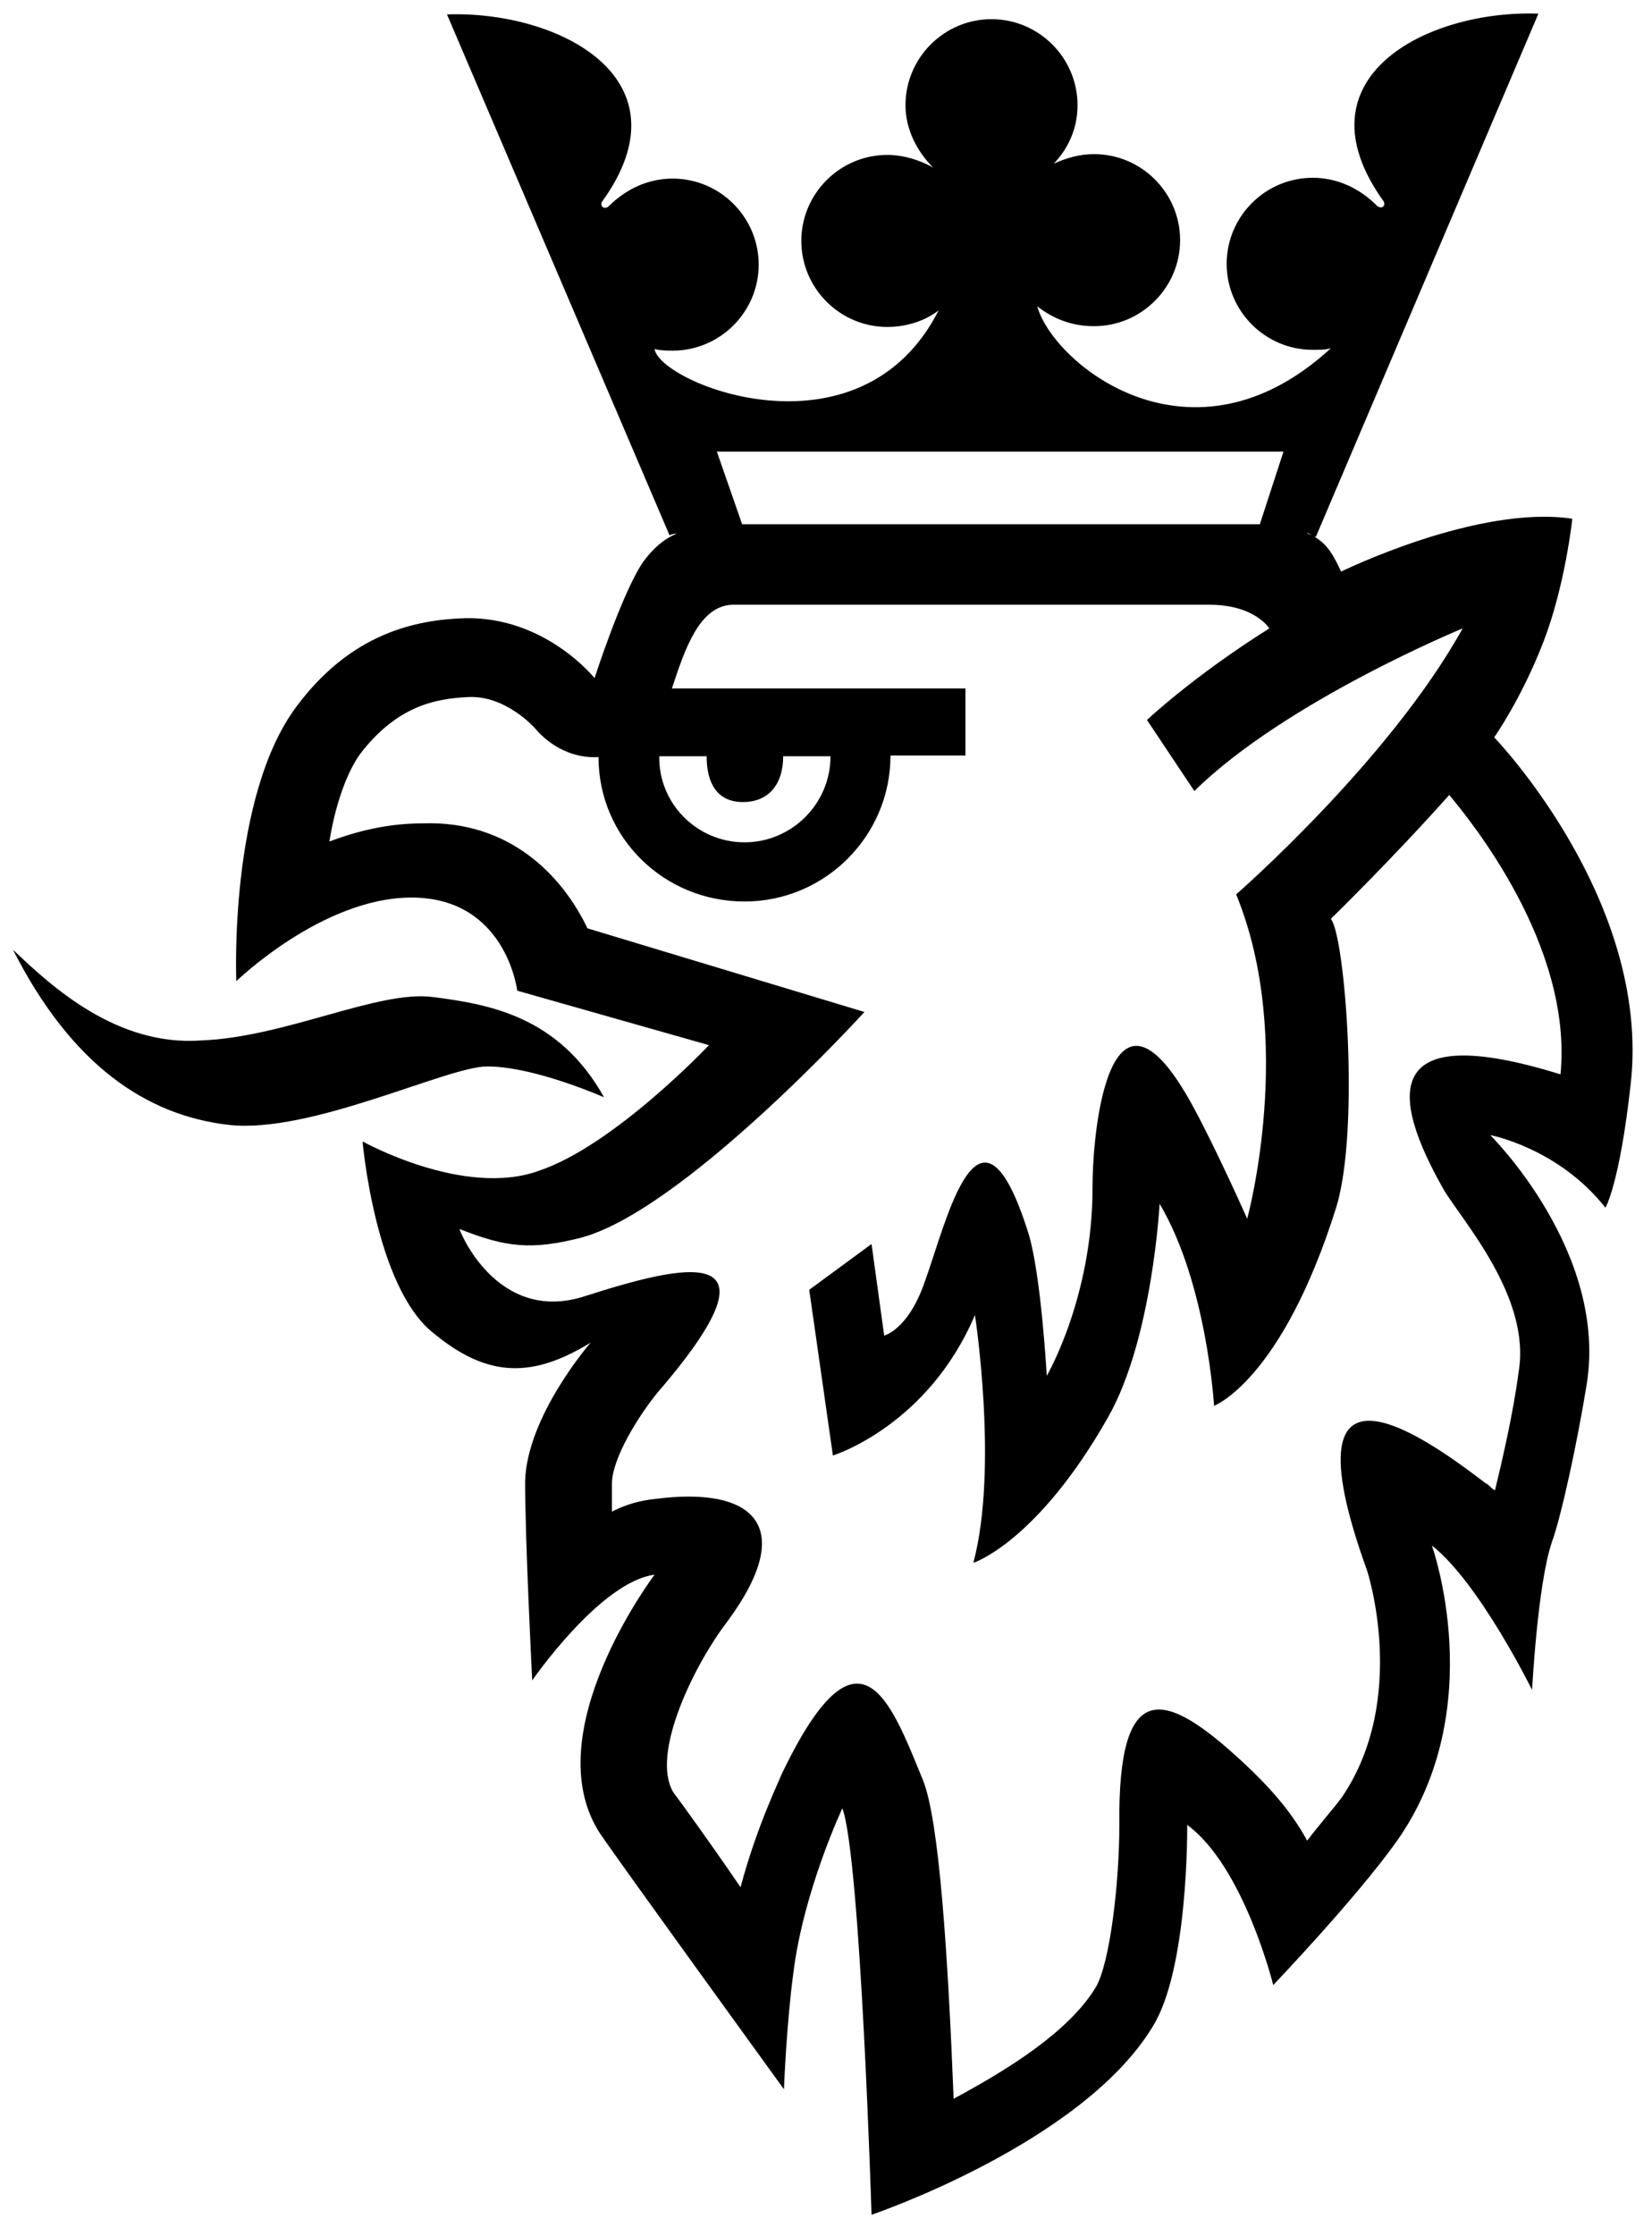 <?xml version="1.0" encoding="UTF-8"?>
<svg width="51px" height="69px" viewBox="0 0 51 69" version="1.1" xmlns="http://www.w3.org/2000/svg" xmlns:xlink="http://www.w3.org/1999/xlink">
    <title>saab</title>
    <g id="Fordonsdata" stroke="none" stroke-width="1" fill="none" fill-rule="evenodd">
        <g id="Ikoner" transform="translate(-616, -1575)" fill="#000000" fill-rule="nonzero">
            <g id="saab" transform="translate(616.4, 1575.416)">
                <path d="M8.77,21.371 C10.451,19.13 12.425,18.715 13.96,18.667 C16.445,18.618 17.955,20.518 17.955,20.518 C17.955,20.518 18.808,17.863 19.466,16.913 C19.758,16.523 20.075,16.23 20.489,16.06 C20.44,16.06 20.367,16.06 20.27,16.109 L13.399,0.029 C16.834,-0.092 20.952,2.003 18.174,5.828 C18.126,5.998 18.296,6.047 18.394,5.949 C18.905,5.438 19.587,5.097 20.367,5.097 C21.829,5.097 23.022,6.291 23.022,7.752 C23.022,9.214 21.829,10.408 20.367,10.408 C20.196,10.408 20.026,10.408 19.807,10.359 C19.977,11.431 26.165,13.916 28.577,9.165 C28.139,9.506 27.554,9.677 26.994,9.677 C25.532,9.677 24.338,8.483 24.338,7.021 C24.338,5.56 25.532,4.366 26.994,4.366 C27.505,4.366 28.017,4.536 28.407,4.756 C27.895,4.244 27.554,3.562 27.554,2.831 C27.554,1.369 28.748,0.176 30.209,0.176 C31.671,0.176 32.865,1.369 32.865,2.831 C32.865,3.562 32.573,4.171 32.134,4.634 C32.524,4.463 32.914,4.342 33.376,4.342 C34.838,4.342 36.032,5.535 36.032,6.997 C36.032,8.459 34.838,9.653 33.376,9.653 C32.694,9.653 32.134,9.433 31.622,9.043 C32.134,10.846 36.397,14.281 40.685,10.335 C40.515,10.383 40.344,10.383 40.125,10.383 C38.663,10.383 37.469,9.19 37.469,7.728 C37.469,6.266 38.663,5.072 40.125,5.072 C40.904,5.072 41.587,5.413 42.098,5.925 C42.22,6.047 42.391,5.974 42.317,5.803 C39.565,1.978 43.657,-0.117 47.093,0.005 L40.222,16.157 C40.101,16.157 40.052,16.035 39.93,16.035 C40.49,16.255 40.71,16.596 41.002,17.229 C41.002,17.229 45.217,15.158 48.14,15.597 C48.14,15.597 47.921,17.668 47.239,19.422 C46.557,21.176 45.728,22.345 45.728,22.345 C45.728,22.345 50.576,27.364 49.943,33.04 C49.602,36.134 49.163,36.865 49.163,36.865 C47.702,35.014 45.606,34.624 45.606,34.624 C45.606,34.624 49.261,38.23 48.579,42.347 C48.286,44.15 47.799,46.391 47.507,47.195 C47.068,48.486 46.898,51.751 46.898,51.751 C46.898,51.751 45.265,48.437 43.804,47.292 C43.804,47.292 45.606,52.311 42.732,56.404 C41.489,58.158 38.907,60.862 38.907,60.862 C38.907,60.862 38.005,57.208 36.251,55.917 C36.251,55.917 36.3,60.375 35.179,62.154 C32.987,65.759 26.506,67.952 26.506,67.952 C26.506,67.952 26.165,56.916 25.605,55.405 C25.605,55.405 24.411,57.939 24.094,60.473 C23.875,62.105 23.802,64.078 23.802,64.078 C23.802,64.078 18.735,57.086 18.126,56.185 C16.104,53.091 19.807,48.194 19.807,48.194 C18.126,48.413 16.03,51.458 16.03,51.458 C16.03,51.458 15.811,47.171 15.811,45.319 C15.86,43.297 17.833,41.031 17.833,41.031 C16.079,42.103 14.691,42.152 12.985,40.739 C11.182,39.326 10.793,34.819 10.793,34.819 C10.793,34.819 13.935,36.573 16.25,35.72 C18.564,34.941 21.488,31.847 21.488,31.847 L15.568,30.166 C15.568,30.166 15.227,27.291 12.303,27.291 C9.55,27.291 6.895,29.873 6.895,29.873 C6.895,29.873 6.651,24.173 8.77,21.371 L8.77,21.371 Z M3.04016168e-15,28.899 C1.803,32.456 4.117,34.015 6.651,34.307 C9.185,34.6 13.399,32.504 14.642,32.504 C15.884,32.504 17.614,33.187 18.247,33.455 C16.834,30.921 14.642,30.58 12.961,30.361 C11.28,30.141 8.405,31.603 5.823,31.701 C3.216,31.895 1.194,30.044 3.04016168e-15,28.899 L3.04016168e-15,28.899 Z M22.584,25.586 C24.046,25.586 25.239,24.392 25.239,22.93 L23.778,22.93 C23.778,23.783 23.339,24.343 22.535,24.343 C21.756,24.343 21.415,23.783 21.415,22.93 L19.953,22.93 C19.928,24.392 21.122,25.586 22.584,25.586 L22.584,25.586 Z M17.736,28.241 L26.287,30.823 C26.287,30.823 20.611,37.06 17.443,37.815 C16.03,38.157 15.251,38.108 13.789,37.523 C13.74,37.474 14.91,40.495 17.663,39.594 C20.635,38.644 24.021,37.791 19.904,42.566 C19.344,43.248 18.491,44.588 18.491,45.392 C18.491,45.611 18.491,45.904 18.491,46.245 C18.93,46.026 19.344,45.904 19.831,45.855 C22.803,45.465 24.289,46.635 22.024,49.68 C21.073,50.922 19.66,53.724 20.391,54.918 C20.611,55.21 21.463,56.38 22.462,57.841 C22.974,55.917 23.705,54.455 23.705,54.406 C26.116,49.339 27.091,52.092 28.09,54.528 C28.601,55.771 28.869,60.034 29.04,64.371 C30.721,63.469 32.597,62.3 33.425,60.935 C33.864,60.205 34.156,57.72 34.156,55.917 C34.107,51.312 35.569,51.751 37.981,53.992 C38.712,54.674 39.443,55.454 39.954,56.404 C40.344,55.892 40.734,55.454 41.026,55.064 C43.097,52.019 41.806,48.072 41.806,48.072 C39.102,40.593 43.828,44.125 45.46,45.368 C45.582,45.417 45.631,45.538 45.753,45.587 C45.972,44.686 46.313,43.224 46.483,41.933 C46.873,39.618 44.729,37.255 44.169,36.305 C42.537,33.43 42.196,31.018 47.775,32.748 C48.164,28.753 44.949,24.855 44.34,24.124 C42.585,26.097 40.685,27.949 40.685,27.949 C41.124,28.46 41.587,34.429 40.856,36.841 C39.175,42.201 37.08,42.98 37.08,42.98 C37.08,42.98 36.86,39.204 35.399,36.744 C35.399,36.744 35.179,40.91 33.815,43.321 C31.622,47.195 29.649,47.828 29.649,47.828 C30.429,44.905 29.698,40.179 29.698,40.179 C28.236,43.614 25.313,44.515 25.313,44.515 L24.582,39.399 L26.506,37.986 L26.896,40.812 C26.896,40.812 27.627,40.642 28.139,39.18 C28.821,37.328 29.82,32.772 31.354,37.669 C31.744,38.961 31.915,42.055 31.915,42.055 C31.915,42.055 33.328,39.643 33.328,36.256 C33.328,34.185 33.937,29.167 36.422,33.723 C37.153,35.063 38.103,37.206 38.103,37.206 C38.103,37.206 39.613,31.701 37.762,27.193 C37.762,27.193 42.488,23.076 44.754,18.983 C44.754,18.983 39.297,21.225 36.471,24.002 L35.009,21.809 C35.009,21.809 36.422,20.469 38.785,18.983 C38.785,18.983 38.346,18.252 36.933,18.252 C37.055,18.252 22.194,18.252 22.194,18.252 C21.171,18.301 20.732,19.665 20.343,20.835 L29.405,20.835 L29.405,22.906 L27.091,22.906 C27.091,25.391 25.069,27.413 22.584,27.413 C20.099,27.413 18.077,25.439 18.077,22.954 C17.346,23.003 16.615,22.662 16.104,22.053 C16.104,22.053 15.202,21.03 14.033,21.103 C13.01,21.152 11.84,21.395 10.719,22.857 C10.281,23.466 9.94,24.489 9.769,25.561 C10.671,25.22 11.621,25.001 12.644,25.001 C15.324,24.903 16.956,26.609 17.736,28.241 L17.736,28.241 Z M21.731,13.526 L22.511,15.768 L38.493,15.768 L39.223,13.526 L21.731,13.526 L21.731,13.526 Z" id="Shape"></path>
            </g>
        </g>
    </g>
</svg>